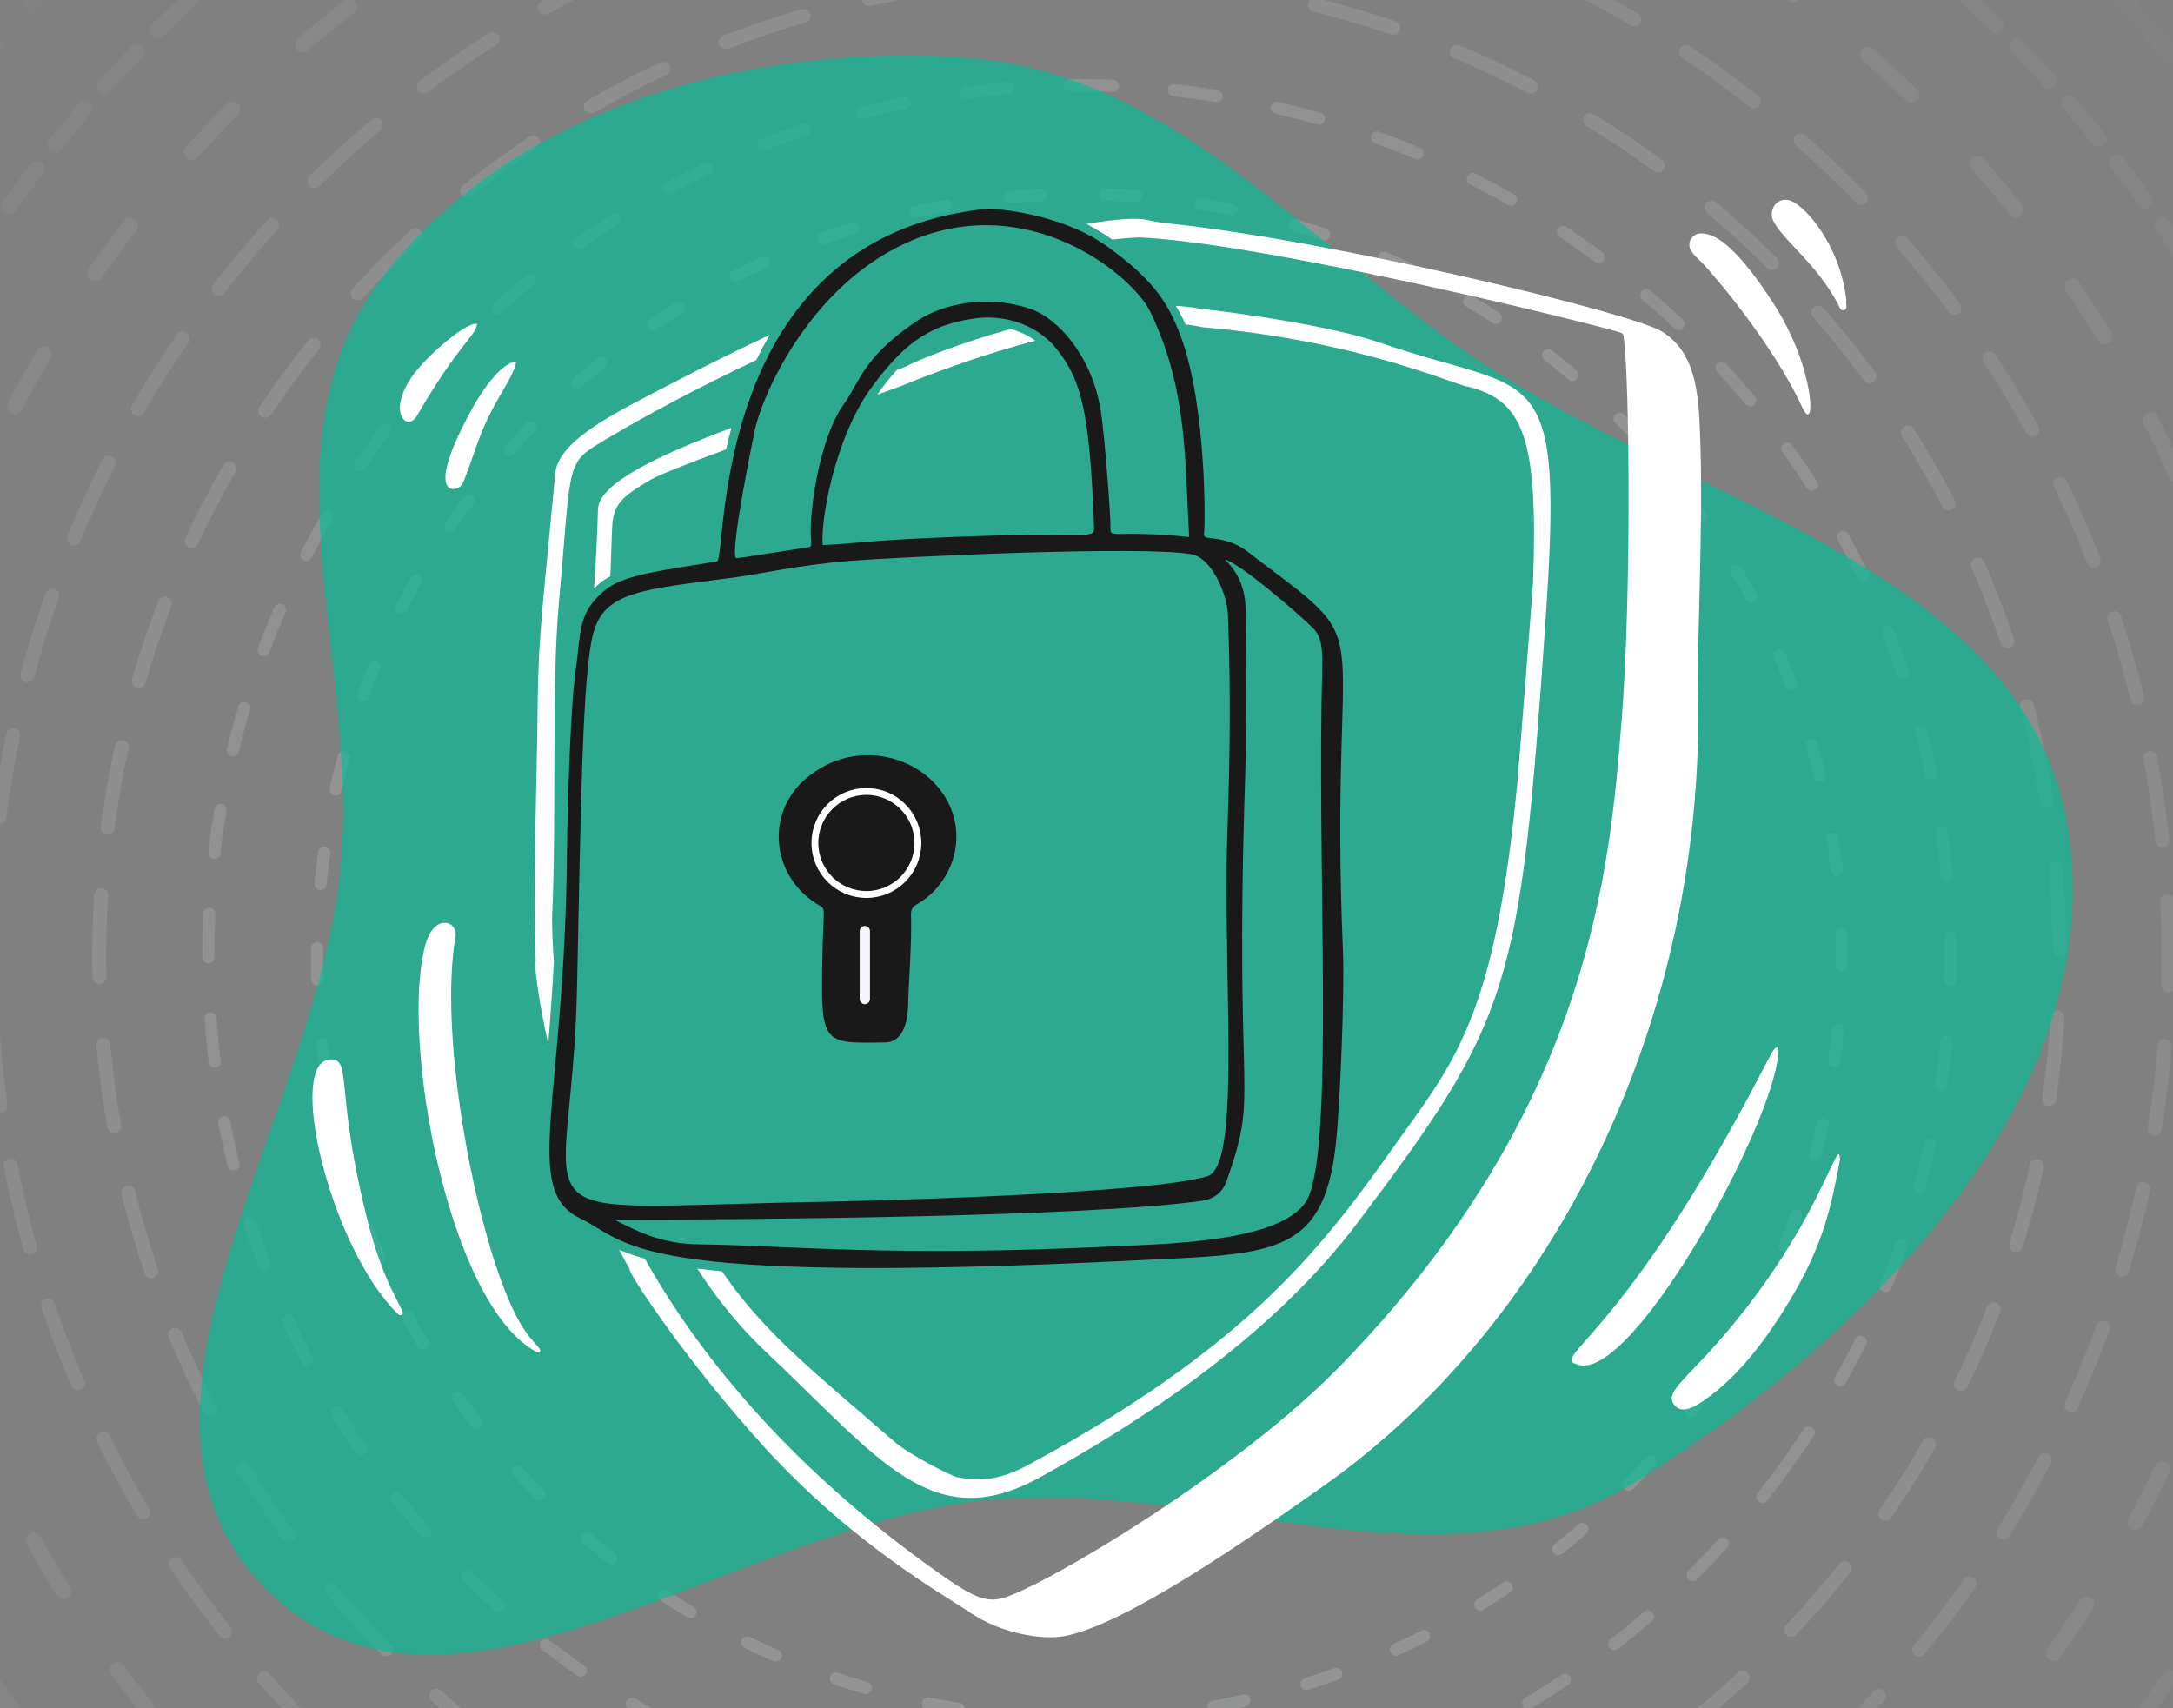 <svg width="229" height="180" viewBox="0 0 229 180" fill="none" xmlns="http://www.w3.org/2000/svg">
<rect x="0" y="0" width="229" height="180" fill="#808080" stroke="none"/>
<g clip-path="url(#clip0_54277_1052)">
<g clip-path="url(#clip1_54277_1052)">
<path opacity="0.05" d="M237.41 17.368C191.343 -50.93 98.632 -68.951 30.335 -22.884C-37.963 23.184 -55.984 115.894 -9.917 184.192C36.15 252.489 128.861 270.511 197.159 224.443C265.456 178.376 283.477 85.665 237.41 17.368Z" stroke="url(#paint0_linear_54277_1052)" stroke-opacity="0.3" stroke-width="1.836" stroke-linecap="round" stroke-dasharray="9 5.51"/>
<path opacity="0.13" d="M250.914 112.781C257.542 37.026 201.503 -29.758 125.748 -36.386C49.992 -43.014 -16.792 13.025 -23.42 88.78C-30.047 164.536 25.991 231.32 101.747 237.948C177.502 244.576 244.286 188.537 250.914 112.781Z" stroke="url(#paint1_linear_54277_1052)" stroke-opacity="0.3" stroke-width="1.652" stroke-linecap="round" stroke-dasharray="4.96 3.12"/>
<path opacity="0.21" d="M206.055 186.86C253.596 135.879 250.807 56.012 199.826 8.471C148.845 -39.069 68.978 -36.28 21.437 14.701C-26.103 65.682 -23.314 145.549 27.667 193.089C78.648 240.63 158.515 237.841 206.055 186.86Z" stroke="url(#paint2_linear_54277_1052)" stroke-opacity="0.3" stroke-width="1.652" stroke-linecap="round" stroke-dasharray="6.24 10.1"/>
<path opacity="0.29" d="M65.258 -3.212C7.825 23.569 -17.023 91.839 9.758 149.272C36.54 206.705 104.809 231.553 162.242 204.772C219.675 177.99 244.524 109.721 217.742 52.287C190.96 -5.146 122.691 -29.994 65.258 -3.212Z" stroke="url(#paint3_linear_54277_1052)" stroke-opacity="0.3" stroke-width="1.469" stroke-linecap="round" stroke-dasharray="8.81 6.43"/>
<path opacity="0.37" d="M215.446 82.848C205.542 26.681 151.982 -10.823 95.815 -0.919C39.648 8.985 2.144 62.546 12.048 118.713C21.951 174.88 75.512 212.384 131.679 202.48C187.846 192.576 225.35 139.015 215.446 82.848Z" stroke="url(#paint4_linear_54277_1052)" stroke-opacity="0.3" stroke-width="1.469" stroke-linecap="round" stroke-dasharray="8.63 7.16"/>
<path opacity="0.45" d="M188.008 154.735C217.807 113.721 208.715 56.316 167.701 26.517C126.686 -3.281 69.281 5.811 39.483 46.825C9.684 87.839 18.776 145.244 59.79 175.043C100.805 204.842 158.21 195.75 188.008 154.735Z" stroke="url(#paint5_linear_54277_1052)" stroke-opacity="0.3" stroke-width="1.285" stroke-linecap="round" stroke-dasharray="4.59 6.43"/>
<path opacity="0.53" d="M36.164 79.993C24.683 122.84 50.111 166.883 92.959 178.364C135.807 189.845 179.849 164.417 191.33 121.569C202.811 78.721 177.383 34.679 134.536 23.198C91.688 11.717 47.646 37.145 36.164 79.993Z" stroke="url(#paint6_linear_54277_1052)" stroke-opacity="0.3" stroke-width="1.285" stroke-linecap="round" stroke-dasharray="3.3 6.79"/>
<path fill-rule="evenodd" clip-rule="evenodd" d="M104.761 158.01C78.146 160.163 47.451 186.362 28.323 167.751C9.169 149.116 33.63 117.658 35.938 91.049C37.796 69.628 27.172 46.163 40.344 29.159C54.258 11.197 79.072 4.543 101.755 6.087C122.797 7.519 136.947 24.816 154.217 36.909C177.306 53.076 213.669 59.606 217.948 87.447C222.279 115.627 196.747 140.992 172.535 156.087C152.603 168.513 128.179 156.116 104.761 158.01Z" fill="#05BC94" fill-opacity="0.68"/>
<path d="M48.023 98.574C46.236 108.683 49.762 127.691 53.422 136.534C55.028 140.416 56.026 141.069 56.84 142.102C57.078 142.404 56.812 142.62 56.523 142.465C47.237 137.481 42.176 109.581 44.8 99.668C45.702 96.26 48.114 96.978 48.023 98.574Z" fill="white"/>
<path d="M187.417 110.387C187.689 117.185 172.369 145.263 166.453 143.853C162.929 143.015 170.709 141.94 186.152 112.003C187.024 110.314 187.117 110.329 187.417 110.387Z" fill="white"/>
<path d="M193.905 122.245C192.997 126.871 192.337 131.041 188.259 137.636C185.884 141.478 182.799 145.601 178.957 147.978C178.063 148.532 177.008 148.869 176.405 148.005C175.807 147.148 176.355 146.416 178.527 144.173C191.653 130.615 193.827 118.723 193.905 122.245Z" fill="white"/>
<path d="M34.895 111.643C37.142 111.659 35.245 115.182 38.878 129.172C40.24 134.412 41.797 136.82 42.413 138.187C42.545 138.481 42.211 138.732 41.979 138.509C34.784 131.574 30.062 111.607 34.895 111.643Z" fill="white"/>
<path d="M189.931 42.93C187.685 38.02 183.159 31.896 179.557 27.874C178.903 27.144 177.502 26.288 178.237 25.143C178.624 24.539 179.249 24.526 179.892 24.668C182.379 25.214 185.43 29.721 186.883 31.962C191.4 38.919 191.35 46.033 189.931 42.93Z" fill="white"/>
<path d="M194.572 31.591C194.505 32.055 194.762 32.559 194.337 32.677C193.912 32.796 193.823 32.26 193.662 31.965C191.371 27.771 188.43 25.813 187 23.508C186.222 22.254 187.17 20.815 188.465 21.081C190.016 21.399 193.877 25.625 194.572 31.591Z" fill="white"/>
<path d="M54.405 38.125C54.077 40.004 51.922 42.22 50.36 46.601C48.795 50.989 48.859 50.816 48.604 51.162C48.08 51.876 44.514 52.584 49.784 43.011C50.425 41.846 52.675 38.153 54.405 38.125Z" fill="white"/>
<path d="M50.283 34.139C49.992 35.63 48.639 35.793 43.923 43.838C42.815 45.726 40.404 43.066 44.219 38.672C45.963 36.663 49.34 33.87 50.283 34.139Z" fill="white"/>
<path d="M57.773 110.038C58.024 107.001 58.217 104.101 58.368 101.338C58.258 99.837 58.194 98.322 58.177 96.791C58.68 85.853 58.091 72.404 58.901 63.49C60.303 48.039 59.453 48.919 64.162 46.114C68.204 43.707 73.655 40.804 79.714 37.934C79.864 37.62 80.019 37.307 80.18 36.995C80.48 36.412 80.791 35.845 81.115 35.293C77.839 36.827 74.361 38.545 70.679 40.466C65.055 43.401 58.852 46.331 58.517 49.891C57.279 63.096 56.726 67.093 56.666 73.881C56.589 82.797 56.1 94.232 56.463 101.348C56.257 101.369 56.646 104.926 57.773 110.038Z" fill="white"/>
<path d="M179.205 47.196C179.042 42.293 179.053 37.418 175.19 34.962C172.071 32.979 140.33 25.354 123.51 23.59C122.596 23.494 121.687 23.369 120.796 23.156C120.015 22.968 117.92 23.002 114.499 23.604C115.427 24.088 116.34 24.636 117.221 25.243C118.208 25.128 119.16 25.052 120.07 25.02C131.701 25.497 161.796 32.585 170.261 34.888C171.186 35.139 171.064 35.143 171.156 35.907C171.714 40.513 171.937 62.556 170.911 75.673C169.651 91.803 167.558 116.827 141.33 143.858C130.352 155.172 110.042 167.168 105.705 168.406C103.778 168.956 102.234 168.142 98.359 165.367C85.77 156.354 75.118 145.363 67.948 132.639C66.871 132.342 65.994 132.025 65.243 131.7C65.609 132.406 65.987 133.1 66.379 133.779C65.984 133.828 72.357 143.538 80.68 152.647C89.953 162.797 99.656 168.182 102.289 169.974C105.378 172.075 109.7 172.851 112.083 172.432C118.484 171.307 131.614 162.15 139.452 156.617C163.852 139.395 179.825 107.248 178.933 72.622C178.832 68.726 179.469 55.177 179.205 47.196Z" fill="white"/>
<path d="M96.1 40.214C99.788 38.77 104.371 37.134 109.107 35.904C108.352 35.348 107.481 34.927 106.479 34.672C101.362 36.099 97.087 37.781 95.316 38.688C95.06 38.783 94.8 38.879 94.536 38.975C93.789 39.775 93.096 40.654 92.459 41.595C94.502 40.855 95.885 40.34 96.1 40.214Z" fill="white"/>
<path d="M63.138 61.509C63.482 61.215 63.88 60.958 64.324 60.728C64.432 57.34 64.522 55.148 64.538 55.051C64.815 53.248 65.308 52.43 68.588 50.544C69.518 50.009 72.662 48.785 76.51 47.358C76.679 46.62 76.868 45.864 77.08 45.096C69.432 47.95 63.053 50.944 63.011 53.705C62.978 55.871 62.808 58.696 62.608 62.019C62.776 61.836 62.953 61.666 63.138 61.509Z" fill="white"/>
<path d="M145.447 36.115C140.365 34.352 130.359 32.947 126.557 32.545C125.716 32.39 124.835 32.287 123.92 32.228C124.295 32.858 124.633 33.509 124.931 34.181C125.543 34.255 126.139 34.352 126.717 34.477C143.316 35.925 153.395 40.61 154.75 40.766C160.608 42.211 162.107 46.307 161.556 61.431C161.534 62.044 160.047 80.993 159.895 82.584C157.797 104.5 154.198 110.651 148.945 117.961C140.713 129.421 133.816 140.618 108.43 154.341C105.53 155.909 103.396 156.192 100.769 155.646C100.364 155.562 95.981 153.424 94.254 151.928C85.852 144.649 80.838 140.662 76.639 134.766C76.455 134.506 76.272 134.243 76.091 133.976C75.154 133.888 74.287 133.792 73.484 133.688C75.546 136.895 77.957 139.865 80.772 142.518C92.751 153.808 98.264 161.937 109.598 155.684C121.911 148.89 134.595 140.081 143.067 128.855C159.231 107.435 160.202 104.246 162.865 65.556C164.822 37.13 161.956 41.843 145.447 36.115Z" fill="white"/>
<path d="M61.127 128.385C54.923 125.4 59.541 116.214 59.756 89.611C59.789 85.471 60.097 74.772 60.652 70.776C61.267 66.353 60.868 64.654 63.729 62.22C65.763 60.49 70.042 60.107 75.564 59.154C76.657 58.965 74.579 25.205 103.745 22.028C105.014 21.889 111.978 22.593 116.605 25.92C121.241 29.253 123.008 31.586 124.461 35.52C127.144 42.789 127.027 55.485 126.89 56.162C126.803 56.583 127.069 56.648 127.397 56.682C130.396 56.994 131.169 57.926 132.657 59.044C145.789 68.911 140.001 63.891 141.526 100.255C141.709 104.61 141.217 116.747 140.756 120.754C139.406 132.501 133.88 132.13 119.423 132.839C65.893 135.461 66.432 130.937 61.127 128.385ZM129.269 91.054C129.318 86.326 129.884 77.405 129.405 64.796C129.319 62.537 127.672 58.828 125.629 58.425C120.676 57.449 94.347 58.714 89.548 59.105C84.148 59.545 80.115 60.494 77.318 60.862C67.693 62.132 63.692 62.309 62.518 66.748C61.369 71.087 61.213 85.039 60.807 104.183C60.256 130.117 52.376 127.277 86.046 126.663C90.218 126.588 120.811 125.866 127.23 123.964C130.589 122.969 129.115 106.049 129.269 91.054ZM129.074 58.964C130.612 60.415 131.242 62.207 131.268 64.262C131.342 70.223 131.406 76.184 131.212 82.147C130.063 117.467 132.761 114.478 129.285 124.407C128.833 125.698 127.915 126.362 126.616 126.548C114.388 128.3 77.101 128.537 64.748 128.537C67.067 129.697 69.596 131.094 73.722 131.137C83.238 131.236 93.747 132.526 118.201 131.307C123.405 131.048 135.91 130.832 137.909 126.092C140.445 120.082 138.955 94.498 139.268 73.978C139.337 69.454 139.66 67.44 138.358 66.174C136.548 64.415 130.668 59.348 129.074 58.964ZM125.318 56.594C124.859 48.579 125.169 41.058 121.234 32.88C119.354 28.971 108.179 19.762 95.41 25.64C85.229 30.327 80.188 41.798 79.478 45.654C79.475 45.673 76.939 57.899 77.545 58.79C77.842 58.844 77.557 58.839 85.191 57.675C85.73 57.593 85.372 57.193 85.447 55.311C85.591 51.695 86.798 45.491 88.927 42.587C90.547 40.377 90.929 37.642 96.607 33.84C99.505 31.9 104.298 31.034 108.667 32.578C111.505 33.581 115.05 37.494 115.988 43.196C116.425 45.848 117.046 54.48 117.026 55.408C116.992 56.974 116.976 55.753 125.318 56.594ZM86.718 57.444C91 57.252 91.381 56.837 105.155 56.428C115.365 56.125 115.349 56.887 115.29 55.384C114.821 43.509 114.031 40.112 111.323 36.739C109.216 34.114 105.774 33.154 102.81 33.54C97.471 34.235 94.919 36.763 92.017 40.592C87.852 46.087 86.396 55.423 86.718 57.444Z" fill="#191919"/>
<path d="M86.66 101.113C86.763 95.706 87.063 95.829 86.385 95.439C81.348 92.547 80.541 85.841 84.895 82.078C90.438 77.287 98.407 79.903 100.363 85.612C101.718 89.568 99.673 93.609 96.605 95.301C96.135 95.561 95.992 95.892 96.005 96.407C96.088 99.62 95.782 102.823 95.698 106.032C95.651 107.801 95.09 109.824 93.321 109.854C86.685 109.967 86.49 110.128 86.66 101.113Z" fill="#191919"/>
<path d="M91.14 98.121V105.275" stroke="#F6F6FC" stroke-width="1.085" stroke-linecap="round"/>
<circle cx="91.305" cy="88.835" r="5.427" stroke="white" stroke-width="0.724"/>
</g>
</g>
<defs>
<linearGradient id="paint0_linear_54277_1052" x1="-8267.71" y1="-12058.5" x2="16465" y2="-28740.9" gradientUnits="userSpaceOnUse">
<stop stop-color="white"/>
<stop offset="1" stop-color="#04D2A5"/>
</linearGradient>
<linearGradient id="paint1_linear_54277_1052" x1="1164.63" y1="-13490.7" x2="28598" y2="-11090.6" gradientUnits="userSpaceOnUse">
<stop stop-color="white"/>
<stop offset="1" stop-color="#04D2A5"/>
</linearGradient>
<linearGradient id="paint2_linear_54277_1052" x1="8543.31" y1="-9123.89" x2="27005.1" y2="8092.02" gradientUnits="userSpaceOnUse">
<stop stop-color="white"/>
<stop offset="1" stop-color="#04D2A5"/>
</linearGradient>
<linearGradient id="paint3_linear_54277_1052" x1="-10133" y1="5005.5" x2="-19831.4" y2="-15792.9" gradientUnits="userSpaceOnUse">
<stop stop-color="white"/>
<stop offset="1" stop-color="#04D2A5"/>
</linearGradient>
<linearGradient id="paint4_linear_54277_1052" x1="-1763.25" y1="-9949.52" x2="18576.6" y2="-13536" gradientUnits="userSpaceOnUse">
<stop stop-color="white"/>
<stop offset="1" stop-color="#04D2A5"/>
</linearGradient>
<linearGradient id="paint5_linear_54277_1052" x1="5381.04" y1="-7305.2" x2="20233.6" y2="3485.83" gradientUnits="userSpaceOnUse">
<stop stop-color="white"/>
<stop offset="1" stop-color="#04D2A5"/>
</linearGradient>
<linearGradient id="paint6_linear_54277_1052" x1="-1866.71" y1="7802.27" x2="-17383.3" y2="3644.62" gradientUnits="userSpaceOnUse">
<stop stop-color="white"/>
<stop offset="1" stop-color="#04D2A5"/>
</linearGradient>
<clipPath id="clip0_54277_1052">
<rect width="229" height="180" fill="white"/>
</clipPath>
<clipPath id="clip1_54277_1052">
<rect x="-44" y="-32" width="301" height="257.587" rx="33.38" fill="white"/>
</clipPath>
</defs>
</svg>
